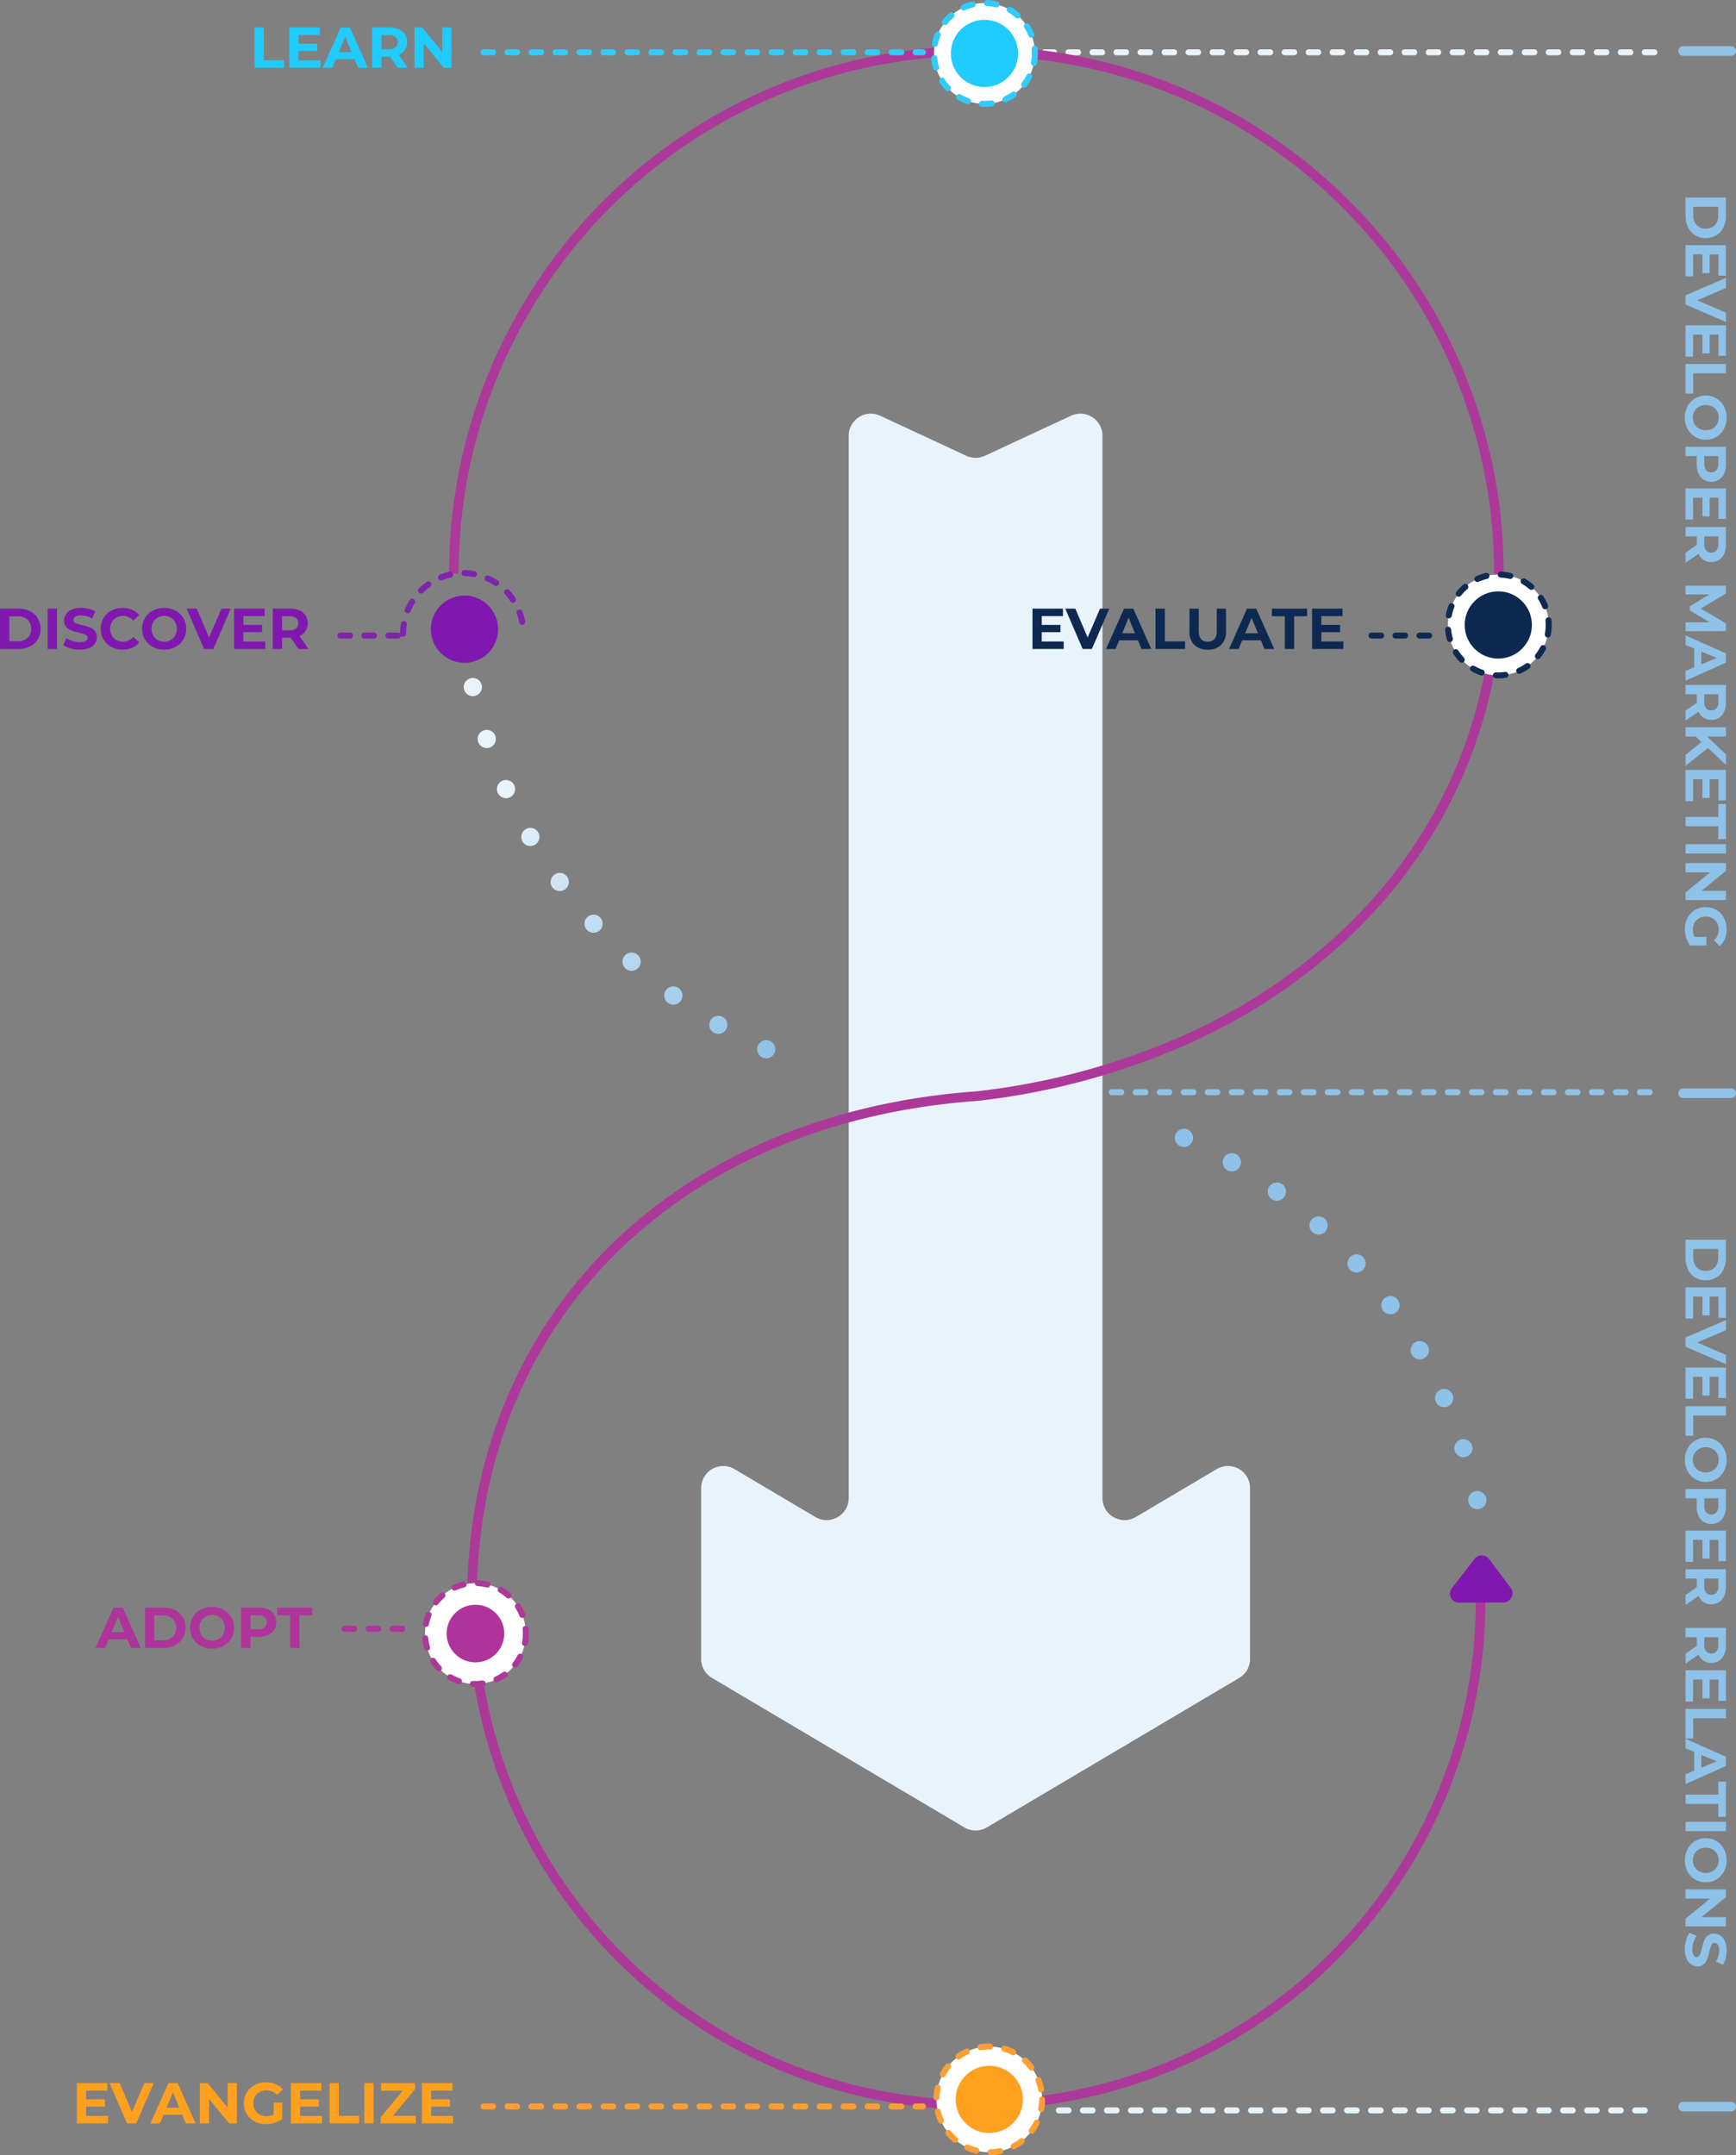 <svg xmlns="http://www.w3.org/2000/svg" xmlns:xlink="http://www.w3.org/1999/xlink" width="361.504" height="448.75" viewBox="0 0 361.504 448.75"><rect x="0" y="0" width="361.504" height="448.75" fill="#808080" stroke="none"/><defs><style>.a,.b,.f,.g,.q,.r,.s,.t,.u,.w{fill:none;}.b{stroke:#e9f3fb;}.b,.g,.i,.j,.k,.l,.q,.r,.s,.t,.u,.w{stroke-linecap:round;}.b,.g,.i,.j,.k,.l,.q,.r,.s,.t,.u{stroke-width:1.25px;stroke-dasharray:2 3;}.c{clip-path:url(#a);}.d{fill:#e9f3fb;}.e{fill:#8fc2e8;}.f,.l{stroke:#ac3999;}.f{stroke-miterlimit:10;}.f,.w{stroke-width:2px;}.g{stroke:#7f24ac;}.h{fill:#8018af;}.i,.j,.k,.l{fill:#fff;}.i,.q{stroke:#30ccfd;}.j,.s{stroke:#fd9f34;}.k,.t{stroke:#0f2a51;}.m{fill:#1fcbff;}.n{fill:#ffa01f;}.o{fill:#0d2952;}.p{fill:#ae349b;}.r,.w{stroke:#91c3e6;}.u{stroke:#ae349b;}.v{fill:url(#b);}</style><clipPath id="a"><rect class="a" width="114.309" height="295.004" transform="translate(0 -40)"/></clipPath><linearGradient id="b" x1="0.5" x2="1.136" y2="0.818" gradientUnits="objectBoundingBox"><stop offset="0" stop-color="#e9f3fb"/><stop offset="1" stop-color="#91c3e6"/></linearGradient></defs><g transform="translate(-892.996 -4167.875)"><line class="b" x2="127.061" transform="translate(1110.5 4178.762)"/><line class="b" x2="124.061" transform="translate(1113.5 4607.291)"/><g class="c" transform="translate(1039 4294)"><path class="d" d="M114.309,219.281V183.724a4.6,4.6,0,0,0-6.948-3.961l-16.837,9.97a4.6,4.6,0,0,1-6.948-3.96V-35.391a4.6,4.6,0,0,0-6.543-4.174L59.095-31.228a4.6,4.6,0,0,1-3.88,0l-17.94-8.338a4.6,4.6,0,0,0-6.543,4.174V185.773a4.6,4.6,0,0,1-6.948,3.96L6.949,179.764A4.6,4.6,0,0,0,0,183.724v35.557a4.6,4.6,0,0,0,2.258,3.961l52.551,31.12a4.6,4.6,0,0,0,4.691,0l52.552-31.12a4.6,4.6,0,0,0,2.257-3.961" transform="translate(0 0)"/></g><path class="e" d="M261.837,366.079a1.9,1.9,0,0,1,2.5-.96h0a1.894,1.894,0,1,1-2.665,1.73,1.916,1.916,0,0,1,.164-.77m10.06,4.912a1.9,1.9,0,1,1-.252.943,1.874,1.874,0,0,1,.252-.943m9.487,5.935a1.9,1.9,0,1,1-.362,1.111,1.9,1.9,0,0,1,.362-1.111m8.817,6.894a1.894,1.894,0,1,1-.488,1.266,1.892,1.892,0,0,1,.488-1.266m8.052,7.774a1.89,1.89,0,1,1-.626,1.407,1.888,1.888,0,0,1,.626-1.407m7.2,8.562a1.9,1.9,0,1,1-.78,1.532,1.9,1.9,0,0,1,.78-1.532m6.267,9.268a1.9,1.9,0,1,1-.944,1.642,1.9,1.9,0,0,1,.944-1.642m5.265,9.87a1.894,1.894,0,1,1-.96,2.5,1.93,1.93,0,0,1-.164-.77,1.9,1.9,0,0,1,1.124-1.73m4.2,10.371a1.893,1.893,0,1,1-1.309,1.8,1.894,1.894,0,0,1,1.309-1.8m3.087,10.758a1.893,1.893,0,1,1-1.461,2.244,1.8,1.8,0,0,1-.042-.4,1.9,1.9,0,0,1,1.5-1.848" transform="translate(875.972 4037.941)"/><path class="f" d="M17.258,109.3A108.8,108.8,0,0,1,203,32.368,108.094,108.094,0,0,1,234.865,109.3c0,28.9-10.77,54.588-31.146,74.275a119.026,119.026,0,0,1-34.434,22.944,147.592,147.592,0,0,1-43,11.571c-.028,0-.057.007-.086.009-62.893,4.493-105.15,46.7-105.15,105.02a105.015,105.015,0,0,0,210.03,0" transform="translate(970.242 4178)"/><path class="g" d="M.5,189.549a12.589,12.589,0,0,1,12.522-12.627,12.589,12.589,0,0,1,12.522,12.627" transform="translate(976.433 4110.268)"/><path class="h" d="M359.892,510.048l-4.694,6.085a1.863,1.863,0,0,0,1.468,3.025l9.231-.042a1.929,1.929,0,0,0,1.914-1.9,1.857,1.857,0,0,0-.371-1.141l-4.538-6.042a1.883,1.883,0,0,0-2.647-.347,1.924,1.924,0,0,0-.364.361" transform="translate(840.151 3982.418)"/><circle class="i" cx="10.5" cy="10.5" r="10.5" transform="translate(1087.5 4168.5)"/><circle class="j" cx="11" cy="11" r="11" transform="translate(1088 4594)"/><circle class="k" cx="10.5" cy="10.5" r="10.5" transform="translate(1194.5 4287.5)"/><circle class="l" cx="10.5" cy="10.5" r="10.5" transform="translate(981.5 4497.5)"/><circle class="m" cx="7" cy="7" r="7" transform="translate(1091 4172)"/><circle class="n" cx="7" cy="7" r="7" transform="translate(1092 4598)"/><circle class="o" cx="7" cy="7" r="7" transform="translate(1198 4291)"/><circle class="p" cx="6" cy="6" r="6" transform="translate(986 4502)"/><path class="h" d="M1-8.4H4.812a5.363,5.363,0,0,1,2.418.522,3.908,3.908,0,0,1,1.632,1.47A4.135,4.135,0,0,1,9.444-4.2a4.135,4.135,0,0,1-.582,2.208A3.908,3.908,0,0,1,7.23-.522,5.363,5.363,0,0,1,4.812,0H1Zm3.72,6.8a2.823,2.823,0,0,0,2.01-.7,2.479,2.479,0,0,0,.75-1.9,2.479,2.479,0,0,0-.75-1.9,2.823,2.823,0,0,0-2.01-.7H2.94V-1.6Zm6.192-6.8h1.944V0H10.908ZM17.6.144a6.873,6.873,0,0,1-1.926-.27,4.517,4.517,0,0,1-1.494-.7l.66-1.464a4.479,4.479,0,0,0,1.284.636,4.823,4.823,0,0,0,1.488.24,2.377,2.377,0,0,0,1.224-.246.743.743,0,0,0,.4-.654.625.625,0,0,0-.234-.5,1.774,1.774,0,0,0-.6-.318q-.366-.12-.99-.264a13.685,13.685,0,0,1-1.572-.456,2.554,2.554,0,0,1-1.05-.732,1.977,1.977,0,0,1-.438-1.344,2.338,2.338,0,0,1,.4-1.326A2.664,2.664,0,0,1,15.942-8.2a4.872,4.872,0,0,1,1.95-.348,6.457,6.457,0,0,1,1.572.192,4.644,4.644,0,0,1,1.344.552l-.6,1.476a4.684,4.684,0,0,0-2.328-.66,2.183,2.183,0,0,0-1.206.264.806.806,0,0,0-.39.7.681.681,0,0,0,.45.642,7.065,7.065,0,0,0,1.374.414,13.685,13.685,0,0,1,1.572.456,2.6,2.6,0,0,1,1.05.72,1.93,1.93,0,0,1,.438,1.332,2.294,2.294,0,0,1-.4,1.314A2.7,2.7,0,0,1,19.56-.2,4.916,4.916,0,0,1,17.6.144Zm8.916,0A4.825,4.825,0,0,1,24.2-.414a4.164,4.164,0,0,1-1.632-1.548A4.265,4.265,0,0,1,21.972-4.2a4.265,4.265,0,0,1,.594-2.238A4.164,4.164,0,0,1,24.2-7.986a4.85,4.85,0,0,1,2.334-.558,4.9,4.9,0,0,1,1.974.384,3.954,3.954,0,0,1,1.482,1.1L28.74-5.9a2.683,2.683,0,0,0-2.112-.984,2.8,2.8,0,0,0-1.392.342,2.431,2.431,0,0,0-.954.954A2.8,2.8,0,0,0,23.94-4.2a2.8,2.8,0,0,0,.342,1.392,2.431,2.431,0,0,0,.954.954,2.8,2.8,0,0,0,1.392.342,2.67,2.67,0,0,0,2.112-1l1.248,1.152A3.89,3.89,0,0,1,28.5-.24,4.939,4.939,0,0,1,26.52.144Zm8.664,0A4.9,4.9,0,0,1,32.826-.42a4.186,4.186,0,0,1-1.644-1.554A4.242,4.242,0,0,1,30.588-4.2a4.242,4.242,0,0,1,.594-2.226A4.186,4.186,0,0,1,32.826-7.98a4.9,4.9,0,0,1,2.358-.564,4.868,4.868,0,0,1,2.352.564A4.24,4.24,0,0,1,39.18-6.426a4.21,4.21,0,0,1,.6,2.226,4.21,4.21,0,0,1-.6,2.226A4.24,4.24,0,0,1,37.536-.42,4.868,4.868,0,0,1,35.184.144Zm0-1.656a2.666,2.666,0,0,0,1.344-.342,2.454,2.454,0,0,0,.942-.954A2.8,2.8,0,0,0,37.812-4.2a2.8,2.8,0,0,0-.342-1.392,2.454,2.454,0,0,0-.942-.954,2.666,2.666,0,0,0-1.344-.342,2.666,2.666,0,0,0-1.344.342,2.454,2.454,0,0,0-.942.954A2.8,2.8,0,0,0,32.556-4.2,2.8,2.8,0,0,0,32.9-2.808a2.454,2.454,0,0,0,.942.954A2.666,2.666,0,0,0,35.184-1.512ZM49.044-8.4,45.408,0h-1.92L39.864-8.4h2.1l2.556,6,2.592-6Zm7.2,6.84V0h-6.5V-8.4h6.348v1.56H51.672v1.824h3.9V-3.5h-3.9V-1.56ZM63.144,0l-1.62-2.34H59.736V0H57.792V-8.4h3.636a4.666,4.666,0,0,1,1.938.372,2.879,2.879,0,0,1,1.266,1.056,2.909,2.909,0,0,1,.444,1.62,2.851,2.851,0,0,1-.45,1.614A2.852,2.852,0,0,1,63.348-2.7L65.232,0Zm-.036-5.352a1.331,1.331,0,0,0-.456-1.086,2.042,2.042,0,0,0-1.332-.378H59.736v2.928H61.32a2.019,2.019,0,0,0,1.332-.384A1.334,1.334,0,0,0,63.108-5.352Z" transform="translate(892 4303)"/><path class="o" d="M7.5-1.56V0H1V-8.4H7.344v1.56H2.928v1.824h3.9V-3.5h-3.9V-1.56ZM17-8.4,13.368,0h-1.92L7.824-8.4h2.1l2.556,6,2.592-6Zm5.952,6.6h-3.9L18.312,0H16.32l3.744-8.4h1.92L25.74,0H23.7Zm-.612-1.476L21.012-6.492,19.68-3.276ZM26.616-8.4H28.56v6.816h4.212V0H26.616ZM37.488.144a3.8,3.8,0,0,1-2.8-1,3.834,3.834,0,0,1-1-2.844V-8.4h1.944v4.632q0,2.256,1.872,2.256a1.755,1.755,0,0,0,1.392-.546,2.545,2.545,0,0,0,.48-1.71V-8.4h1.92v4.7a3.834,3.834,0,0,1-1,2.844A3.8,3.8,0,0,1,37.488.144ZM48.564-1.8h-3.9L43.92,0H41.928l3.744-8.4h1.92L51.348,0h-2.04Zm-.612-1.476L46.62-6.492,45.288-3.276Zm5.592-3.54H50.856V-8.4h7.32v1.584H55.488V0H53.544ZM65.724-1.56V0h-6.5V-8.4h6.348v1.56H61.152v1.824h3.9V-3.5h-3.9V-1.56Z" transform="translate(1107 4303)"/><path class="p" d="M6.528-1.8h-3.9L1.884,0H-.108L3.636-8.4h1.92L9.312,0H7.272ZM5.916-3.276,4.584-6.492,3.252-3.276ZM10.188-8.4H14a5.363,5.363,0,0,1,2.418.522,3.908,3.908,0,0,1,1.632,1.47A4.135,4.135,0,0,1,18.636-4.2a4.135,4.135,0,0,1-.582,2.208,3.908,3.908,0,0,1-1.632,1.47A5.363,5.363,0,0,1,14,0H10.188Zm3.72,6.8a2.823,2.823,0,0,0,2.01-.7,2.479,2.479,0,0,0,.75-1.9,2.479,2.479,0,0,0-.75-1.9,2.823,2.823,0,0,0-2.01-.7H12.132V-1.6ZM24.168.144A4.9,4.9,0,0,1,21.81-.42a4.186,4.186,0,0,1-1.644-1.554A4.242,4.242,0,0,1,19.572-4.2a4.242,4.242,0,0,1,.594-2.226A4.186,4.186,0,0,1,21.81-7.98a4.9,4.9,0,0,1,2.358-.564,4.868,4.868,0,0,1,2.352.564,4.24,4.24,0,0,1,1.644,1.554,4.21,4.21,0,0,1,.6,2.226,4.21,4.21,0,0,1-.6,2.226A4.24,4.24,0,0,1,26.52-.42,4.868,4.868,0,0,1,24.168.144Zm0-1.656a2.666,2.666,0,0,0,1.344-.342,2.454,2.454,0,0,0,.942-.954A2.8,2.8,0,0,0,26.8-4.2a2.8,2.8,0,0,0-.342-1.392,2.454,2.454,0,0,0-.942-.954,2.666,2.666,0,0,0-1.344-.342,2.666,2.666,0,0,0-1.344.342,2.454,2.454,0,0,0-.942.954A2.8,2.8,0,0,0,21.54-4.2a2.8,2.8,0,0,0,.342,1.392,2.454,2.454,0,0,0,.942.954A2.666,2.666,0,0,0,24.168-1.512Zm9.7-6.888a4.666,4.666,0,0,1,1.938.372,2.879,2.879,0,0,1,1.266,1.056,2.909,2.909,0,0,1,.444,1.62,2.917,2.917,0,0,1-.444,1.614A2.828,2.828,0,0,1,35.8-2.682a4.733,4.733,0,0,1-1.938.366H32.172V0H30.228V-8.4Zm-.108,4.5a2.042,2.042,0,0,0,1.332-.378,1.317,1.317,0,0,0,.456-1.074,1.331,1.331,0,0,0-.456-1.086,2.042,2.042,0,0,0-1.332-.378H32.172V-3.9ZM40.4-6.816H37.716V-8.4h7.32v1.584H42.348V0H40.4Z" transform="translate(913 4511)"/><path class="m" d="M1-8.4H2.94v6.816H7.152V0H1ZM14.748-1.56V0h-6.5V-8.4h6.348v1.56H10.176v1.824h3.9V-3.5h-3.9V-1.56Zm7.08-.24h-3.9L17.184,0H15.192l3.744-8.4h1.92L24.612,0h-2.04Zm-.612-1.476L19.884-6.492,18.552-3.276ZM30.84,0,29.22-2.34H27.432V0H25.488V-8.4h3.636a4.666,4.666,0,0,1,1.938.372,2.879,2.879,0,0,1,1.266,1.056,2.909,2.909,0,0,1,.444,1.62,2.851,2.851,0,0,1-.45,1.614A2.852,2.852,0,0,1,31.044-2.7L32.928,0ZM30.8-5.352a1.331,1.331,0,0,0-.456-1.086,2.042,2.042,0,0,0-1.332-.378H27.432v2.928h1.584a2.019,2.019,0,0,0,1.332-.384A1.334,1.334,0,0,0,30.8-5.352ZM42.012-8.4V0h-1.6L36.228-5.1V0h-1.92V-8.4h1.608l4.176,5.1V-8.4Z" transform="translate(945 4182)"/><path class="n" d="M7.5-1.56V0H1V-8.4H7.344v1.56H2.928v1.824h3.9V-3.5h-3.9V-1.56ZM17-8.4,13.368,0h-1.92L7.824-8.4h2.1l2.556,6,2.592-6Zm5.952,6.6h-3.9L18.312,0H16.32l3.744-8.4h1.92L25.74,0H23.7Zm-.612-1.476L21.012-6.492,19.68-3.276ZM34.32-8.4V0h-1.6L28.536-5.1V0h-1.92V-8.4h1.608L32.4-3.3V-8.4Zm7.668,4.068h1.776V-.924a5.074,5.074,0,0,1-1.584.792,6.15,6.15,0,0,1-1.812.276,4.91,4.91,0,0,1-2.352-.558,4.154,4.154,0,0,1-1.638-1.548A4.265,4.265,0,0,1,35.784-4.2a4.265,4.265,0,0,1,.594-2.238,4.134,4.134,0,0,1,1.65-1.548A5.007,5.007,0,0,1,40.4-8.544a5.2,5.2,0,0,1,2,.372,3.971,3.971,0,0,1,1.512,1.08L42.672-5.94A2.886,2.886,0,0,0,40.5-6.888a2.965,2.965,0,0,0-1.428.336A2.41,2.41,0,0,0,38.1-5.6a2.79,2.79,0,0,0-.348,1.4A2.766,2.766,0,0,0,38.1-2.808a2.461,2.461,0,0,0,.966.954,2.863,2.863,0,0,0,1.41.342,3.151,3.151,0,0,0,1.512-.36ZM52.068-1.56V0h-6.5V-8.4h6.348v1.56H47.5v1.824h3.9V-3.5H47.5V-1.56ZM53.616-8.4H55.56v6.816h4.212V0H53.616Zm7.248,0h1.944V0H60.864ZM71.6-1.584V0H64.26V-1.26l4.608-5.556H64.356V-8.4h7.068v1.26l-4.6,5.556Zm7.752.024V0h-6.5V-8.4H79.2v1.56H74.784v1.824h3.9V-3.5h-3.9V-1.56Z" transform="translate(908 4610)"/><line class="q" x2="91.526" transform="translate(993.667 4178.762)"/><line class="r" x2="113.061" transform="translate(1124.5 4395.291)"/><line class="s" x2="91.526" transform="translate(993.667 4606.467)"/><line class="g" x2="13.201" transform="translate(963.864 4300.207)"/><line class="t" x2="13.201" transform="translate(1178.598 4300.207)"/><line class="u" x2="13.201" transform="translate(964.745 4507.021)"/><path class="v" d="M19.176,203.29a1.893,1.893,0,1,1-1.46,2.244,2.04,2.04,0,0,1-.038-.391,1.893,1.893,0,0,1,1.5-1.852m2.7,10.859a1.894,1.894,0,1,1-1.309,1.8,1.893,1.893,0,0,1,1.309-1.8M25.7,224.663a1.895,1.895,0,1,1-.955,2.5,1.821,1.821,0,0,1-.164-.77,1.9,1.9,0,0,1,1.119-1.73m4.912,10.051a1.889,1.889,0,1,1-.947,1.642,1.894,1.894,0,0,1,.947-1.642m5.935,9.482a1.892,1.892,0,1,1-.779,1.533,1.9,1.9,0,0,1,.779-1.533m6.894,8.814a1.892,1.892,0,1,1-.139,2.672h0a1.894,1.894,0,0,1,.143-2.672m7.77,8.048a1.9,1.9,0,1,1,.143,2.677h0a1.9,1.9,0,0,1-.139-2.677m8.569,7.2a1.9,1.9,0,1,1-.362,1.112,1.9,1.9,0,0,1,.362-1.112m9.273,6.272a1.885,1.885,0,1,1-.257.947,1.9,1.9,0,0,1,.257-.947m9.879,5.266a1.892,1.892,0,1,1-.164.77,1.849,1.849,0,0,1,.164-.77" transform="translate(971.891 4105.787)"/><path class="h" d="M18.575,188.611a7,7,0,1,1-6.234,7.681c-.016-.247-.032-.481-.032-.731a6.991,6.991,0,0,1,6.266-6.95" transform="translate(970.412 4103.309)"/><path class="e" d="M1-8.4H4.812a5.363,5.363,0,0,1,2.418.522,3.908,3.908,0,0,1,1.632,1.47A4.135,4.135,0,0,1,9.444-4.2a4.135,4.135,0,0,1-.582,2.208A3.908,3.908,0,0,1,7.23-.522,5.363,5.363,0,0,1,4.812,0H1Zm3.72,6.8a2.823,2.823,0,0,0,2.01-.7,2.479,2.479,0,0,0,.75-1.9,2.479,2.479,0,0,0-.75-1.9,2.823,2.823,0,0,0-2.01-.7H2.94V-1.6Zm12.7.036V0h-6.5V-8.4h6.348v1.56H12.84v1.824h3.9V-3.5h-3.9V-1.56Zm9.5-6.84L23.28,0H21.36L17.736-8.4h2.1l2.556,6,2.592-6Zm7.2,6.84V0h-6.5V-8.4H33.96v1.56H29.544v1.824h3.9V-3.5h-3.9V-1.56ZM35.664-8.4h1.944v6.816H41.82V0H35.664ZM46.836.144A4.9,4.9,0,0,1,44.478-.42a4.186,4.186,0,0,1-1.644-1.554A4.242,4.242,0,0,1,42.24-4.2a4.242,4.242,0,0,1,.594-2.226A4.186,4.186,0,0,1,44.478-7.98a4.9,4.9,0,0,1,2.358-.564,4.868,4.868,0,0,1,2.352.564,4.24,4.24,0,0,1,1.644,1.554,4.21,4.21,0,0,1,.6,2.226,4.21,4.21,0,0,1-.6,2.226A4.24,4.24,0,0,1,49.188-.42,4.868,4.868,0,0,1,46.836.144Zm0-1.656a2.666,2.666,0,0,0,1.344-.342,2.454,2.454,0,0,0,.942-.954A2.8,2.8,0,0,0,49.464-4.2a2.8,2.8,0,0,0-.342-1.392,2.454,2.454,0,0,0-.942-.954,2.666,2.666,0,0,0-1.344-.342,2.666,2.666,0,0,0-1.344.342,2.454,2.454,0,0,0-.942.954A2.8,2.8,0,0,0,44.208-4.2a2.8,2.8,0,0,0,.342,1.392,2.454,2.454,0,0,0,.942.954A2.666,2.666,0,0,0,46.836-1.512Zm9.7-6.888a4.666,4.666,0,0,1,1.938.372,2.879,2.879,0,0,1,1.266,1.056,2.909,2.909,0,0,1,.444,1.62,2.917,2.917,0,0,1-.444,1.614A2.828,2.828,0,0,1,58.47-2.682a4.733,4.733,0,0,1-1.938.366H54.84V0H52.9V-8.4Zm-.108,4.5a2.042,2.042,0,0,0,1.332-.378,1.317,1.317,0,0,0,.456-1.074,1.331,1.331,0,0,0-.456-1.086,2.042,2.042,0,0,0-1.332-.378H54.84V-3.9Zm11.64,2.34V0h-6.5V-8.4h6.348v1.56H63.492v1.824h3.9V-3.5h-3.9V-1.56ZM74.964,0l-1.62-2.34H71.556V0H69.612V-8.4h3.636a4.666,4.666,0,0,1,1.938.372,2.879,2.879,0,0,1,1.266,1.056,2.909,2.909,0,0,1,.444,1.62,2.851,2.851,0,0,1-.45,1.614A2.852,2.852,0,0,1,75.168-2.7L77.052,0Zm-.036-5.352a1.331,1.331,0,0,0-.456-1.086,2.042,2.042,0,0,0-1.332-.378H71.556v2.928H73.14a2.019,2.019,0,0,0,1.332-.384A1.334,1.334,0,0,0,74.928-5.352ZM89.472,0,89.46-5.04,86.988-.888h-.876l-2.46-4.044V0H81.828V-8.4h1.608L86.58-3.18l3.1-5.22h1.6L91.3,0ZM98.82-1.8h-3.9L94.176,0H92.184l3.744-8.4h1.92L101.6,0h-2.04Zm-.612-1.476L96.876-6.492,95.544-3.276ZM107.832,0l-1.62-2.34h-1.788V0H102.48V-8.4h3.636a4.666,4.666,0,0,1,1.938.372,2.879,2.879,0,0,1,1.266,1.056,2.909,2.909,0,0,1,.444,1.62,2.851,2.851,0,0,1-.45,1.614A2.852,2.852,0,0,1,108.036-2.7L109.92,0ZM107.8-5.352a1.331,1.331,0,0,0-.456-1.086,2.042,2.042,0,0,0-1.332-.378h-1.584v2.928h1.584a2.019,2.019,0,0,0,1.332-.384A1.334,1.334,0,0,0,107.8-5.352ZM114.36-3.3l-1.128,1.176V0H111.3V-8.4h1.932v3.924l3.72-3.924h2.16l-3.48,3.744L119.316,0h-2.268Zm12.324,1.74V0h-6.5V-8.4h6.348v1.56h-4.416v1.824h3.9V-3.5h-3.9V-1.56Zm3.288-5.256h-2.688V-8.4h7.32v1.584h-2.688V0h-1.944ZM135.648-8.4h1.944V0h-1.944Zm11.64,0V0h-1.6L141.5-5.1V0h-1.92V-8.4h1.608l4.176,5.1V-8.4Zm7.668,4.068h1.776V-.924a5.074,5.074,0,0,1-1.584.792,6.15,6.15,0,0,1-1.812.276,4.91,4.91,0,0,1-2.352-.558,4.154,4.154,0,0,1-1.638-1.548,4.265,4.265,0,0,1-.594-2.238,4.265,4.265,0,0,1,.594-2.238A4.134,4.134,0,0,1,151-7.986a5.007,5.007,0,0,1,2.376-.558,5.2,5.2,0,0,1,2,.372,3.971,3.971,0,0,1,1.512,1.08L155.64-5.94a2.886,2.886,0,0,0-2.172-.948,2.965,2.965,0,0,0-1.428.336,2.411,2.411,0,0,0-.972.948,2.79,2.79,0,0,0-.348,1.4,2.766,2.766,0,0,0,.348,1.392,2.462,2.462,0,0,0,.966.954,2.863,2.863,0,0,0,1.41.342,3.151,3.151,0,0,0,1.512-.36Z" transform="translate(1244 4208) rotate(90)"/><path class="e" d="M1-8.4H4.812a5.363,5.363,0,0,1,2.418.522,3.908,3.908,0,0,1,1.632,1.47A4.135,4.135,0,0,1,9.444-4.2a4.135,4.135,0,0,1-.582,2.208A3.908,3.908,0,0,1,7.23-.522,5.363,5.363,0,0,1,4.812,0H1Zm3.72,6.8a2.823,2.823,0,0,0,2.01-.7,2.479,2.479,0,0,0,.75-1.9,2.479,2.479,0,0,0-.75-1.9,2.823,2.823,0,0,0-2.01-.7H2.94V-1.6Zm12.7.036V0h-6.5V-8.4h6.348v1.56H12.84v1.824h3.9V-3.5h-3.9V-1.56Zm9.5-6.84L23.28,0H21.36L17.736-8.4h2.1l2.556,6,2.592-6Zm7.2,6.84V0h-6.5V-8.4H33.96v1.56H29.544v1.824h3.9V-3.5h-3.9V-1.56ZM35.664-8.4h1.944v6.816H41.82V0H35.664ZM46.836.144A4.9,4.9,0,0,1,44.478-.42a4.186,4.186,0,0,1-1.644-1.554A4.242,4.242,0,0,1,42.24-4.2a4.242,4.242,0,0,1,.594-2.226A4.186,4.186,0,0,1,44.478-7.98a4.9,4.9,0,0,1,2.358-.564,4.868,4.868,0,0,1,2.352.564,4.24,4.24,0,0,1,1.644,1.554,4.21,4.21,0,0,1,.6,2.226,4.21,4.21,0,0,1-.6,2.226A4.24,4.24,0,0,1,49.188-.42,4.868,4.868,0,0,1,46.836.144Zm0-1.656a2.666,2.666,0,0,0,1.344-.342,2.454,2.454,0,0,0,.942-.954A2.8,2.8,0,0,0,49.464-4.2a2.8,2.8,0,0,0-.342-1.392,2.454,2.454,0,0,0-.942-.954,2.666,2.666,0,0,0-1.344-.342,2.666,2.666,0,0,0-1.344.342,2.454,2.454,0,0,0-.942.954A2.8,2.8,0,0,0,44.208-4.2a2.8,2.8,0,0,0,.342,1.392,2.454,2.454,0,0,0,.942.954A2.666,2.666,0,0,0,46.836-1.512Zm9.7-6.888a4.666,4.666,0,0,1,1.938.372,2.879,2.879,0,0,1,1.266,1.056,2.909,2.909,0,0,1,.444,1.62,2.917,2.917,0,0,1-.444,1.614A2.828,2.828,0,0,1,58.47-2.682a4.733,4.733,0,0,1-1.938.366H54.84V0H52.9V-8.4Zm-.108,4.5a2.042,2.042,0,0,0,1.332-.378,1.317,1.317,0,0,0,.456-1.074,1.331,1.331,0,0,0-.456-1.086,2.042,2.042,0,0,0-1.332-.378H54.84V-3.9Zm11.64,2.34V0h-6.5V-8.4h6.348v1.56H63.492v1.824h3.9V-3.5h-3.9V-1.56ZM74.964,0l-1.62-2.34H71.556V0H69.612V-8.4h3.636a4.666,4.666,0,0,1,1.938.372,2.879,2.879,0,0,1,1.266,1.056,2.909,2.909,0,0,1,.444,1.62,2.851,2.851,0,0,1-.45,1.614A2.852,2.852,0,0,1,75.168-2.7L77.052,0Zm-.036-5.352a1.331,1.331,0,0,0-.456-1.086,2.042,2.042,0,0,0-1.332-.378H71.556v2.928H73.14a2.019,2.019,0,0,0,1.332-.384A1.334,1.334,0,0,0,74.928-5.352ZM87.18,0,85.56-2.34H83.772V0H81.828V-8.4h3.636a4.666,4.666,0,0,1,1.938.372,2.879,2.879,0,0,1,1.266,1.056,2.909,2.909,0,0,1,.444,1.62,2.851,2.851,0,0,1-.45,1.614A2.852,2.852,0,0,1,87.384-2.7L89.268,0Zm-.036-5.352a1.331,1.331,0,0,0-.456-1.086,2.042,2.042,0,0,0-1.332-.378H83.772v2.928h1.584a2.019,2.019,0,0,0,1.332-.384A1.334,1.334,0,0,0,87.144-5.352ZM97.152-1.56V0h-6.5V-8.4H97v1.56H92.58v1.824h3.9V-3.5h-3.9V-1.56ZM98.7-8.4h1.944v6.816h4.212V0H98.7Zm12.852,6.6h-3.9L106.908,0h-1.992l3.744-8.4h1.92L114.336,0H112.3Zm-.612-1.476-1.332-3.216-1.332,3.216Zm5.592-3.54h-2.688V-8.4h7.32v1.584h-2.688V0h-1.944ZM122.208-8.4h1.944V0h-1.944Zm8,8.544a4.9,4.9,0,0,1-2.358-.564,4.186,4.186,0,0,1-1.644-1.554,4.242,4.242,0,0,1-.594-2.226,4.242,4.242,0,0,1,.594-2.226,4.186,4.186,0,0,1,1.644-1.554,4.9,4.9,0,0,1,2.358-.564,4.868,4.868,0,0,1,2.352.564,4.24,4.24,0,0,1,1.644,1.554,4.21,4.21,0,0,1,.6,2.226,4.21,4.21,0,0,1-.6,2.226A4.24,4.24,0,0,1,132.564-.42,4.868,4.868,0,0,1,130.212.144Zm0-1.656a2.665,2.665,0,0,0,1.344-.342,2.454,2.454,0,0,0,.942-.954A2.8,2.8,0,0,0,132.84-4.2a2.8,2.8,0,0,0-.342-1.392,2.454,2.454,0,0,0-.942-.954,2.665,2.665,0,0,0-1.344-.342,2.666,2.666,0,0,0-1.344.342,2.454,2.454,0,0,0-.942.954,2.8,2.8,0,0,0-.342,1.392,2.8,2.8,0,0,0,.342,1.392,2.454,2.454,0,0,0,.942.954A2.666,2.666,0,0,0,130.212-1.512ZM143.976-8.4V0h-1.6l-4.188-5.1V0h-1.92V-8.4h1.608l4.176,5.1V-8.4ZM148.728.144a6.873,6.873,0,0,1-1.926-.27,4.517,4.517,0,0,1-1.494-.7l.66-1.464a4.479,4.479,0,0,0,1.284.636,4.823,4.823,0,0,0,1.488.24,2.377,2.377,0,0,0,1.224-.246.743.743,0,0,0,.4-.654.625.625,0,0,0-.234-.5,1.774,1.774,0,0,0-.6-.318q-.366-.12-.99-.264a13.685,13.685,0,0,1-1.572-.456,2.554,2.554,0,0,1-1.05-.732,1.977,1.977,0,0,1-.438-1.344,2.338,2.338,0,0,1,.4-1.326,2.664,2.664,0,0,1,1.194-.942,4.872,4.872,0,0,1,1.95-.348,6.457,6.457,0,0,1,1.572.192,4.644,4.644,0,0,1,1.344.552l-.6,1.476A4.684,4.684,0,0,0,149-6.984a2.183,2.183,0,0,0-1.206.264.806.806,0,0,0-.39.7.681.681,0,0,0,.45.642,7.065,7.065,0,0,0,1.374.414,13.686,13.686,0,0,1,1.572.456,2.6,2.6,0,0,1,1.05.72,1.93,1.93,0,0,1,.438,1.332,2.294,2.294,0,0,1-.4,1.314,2.7,2.7,0,0,1-1.206.942A4.916,4.916,0,0,1,148.728.144Z" transform="translate(1244 4425) rotate(90)"/><line class="w" x2="10" transform="translate(1243.5 4178.5)"/><line class="w" x2="10" transform="translate(1243.5 4606.5)"/><line class="w" x2="10" transform="translate(1243.5 4395.5)"/></g></svg>